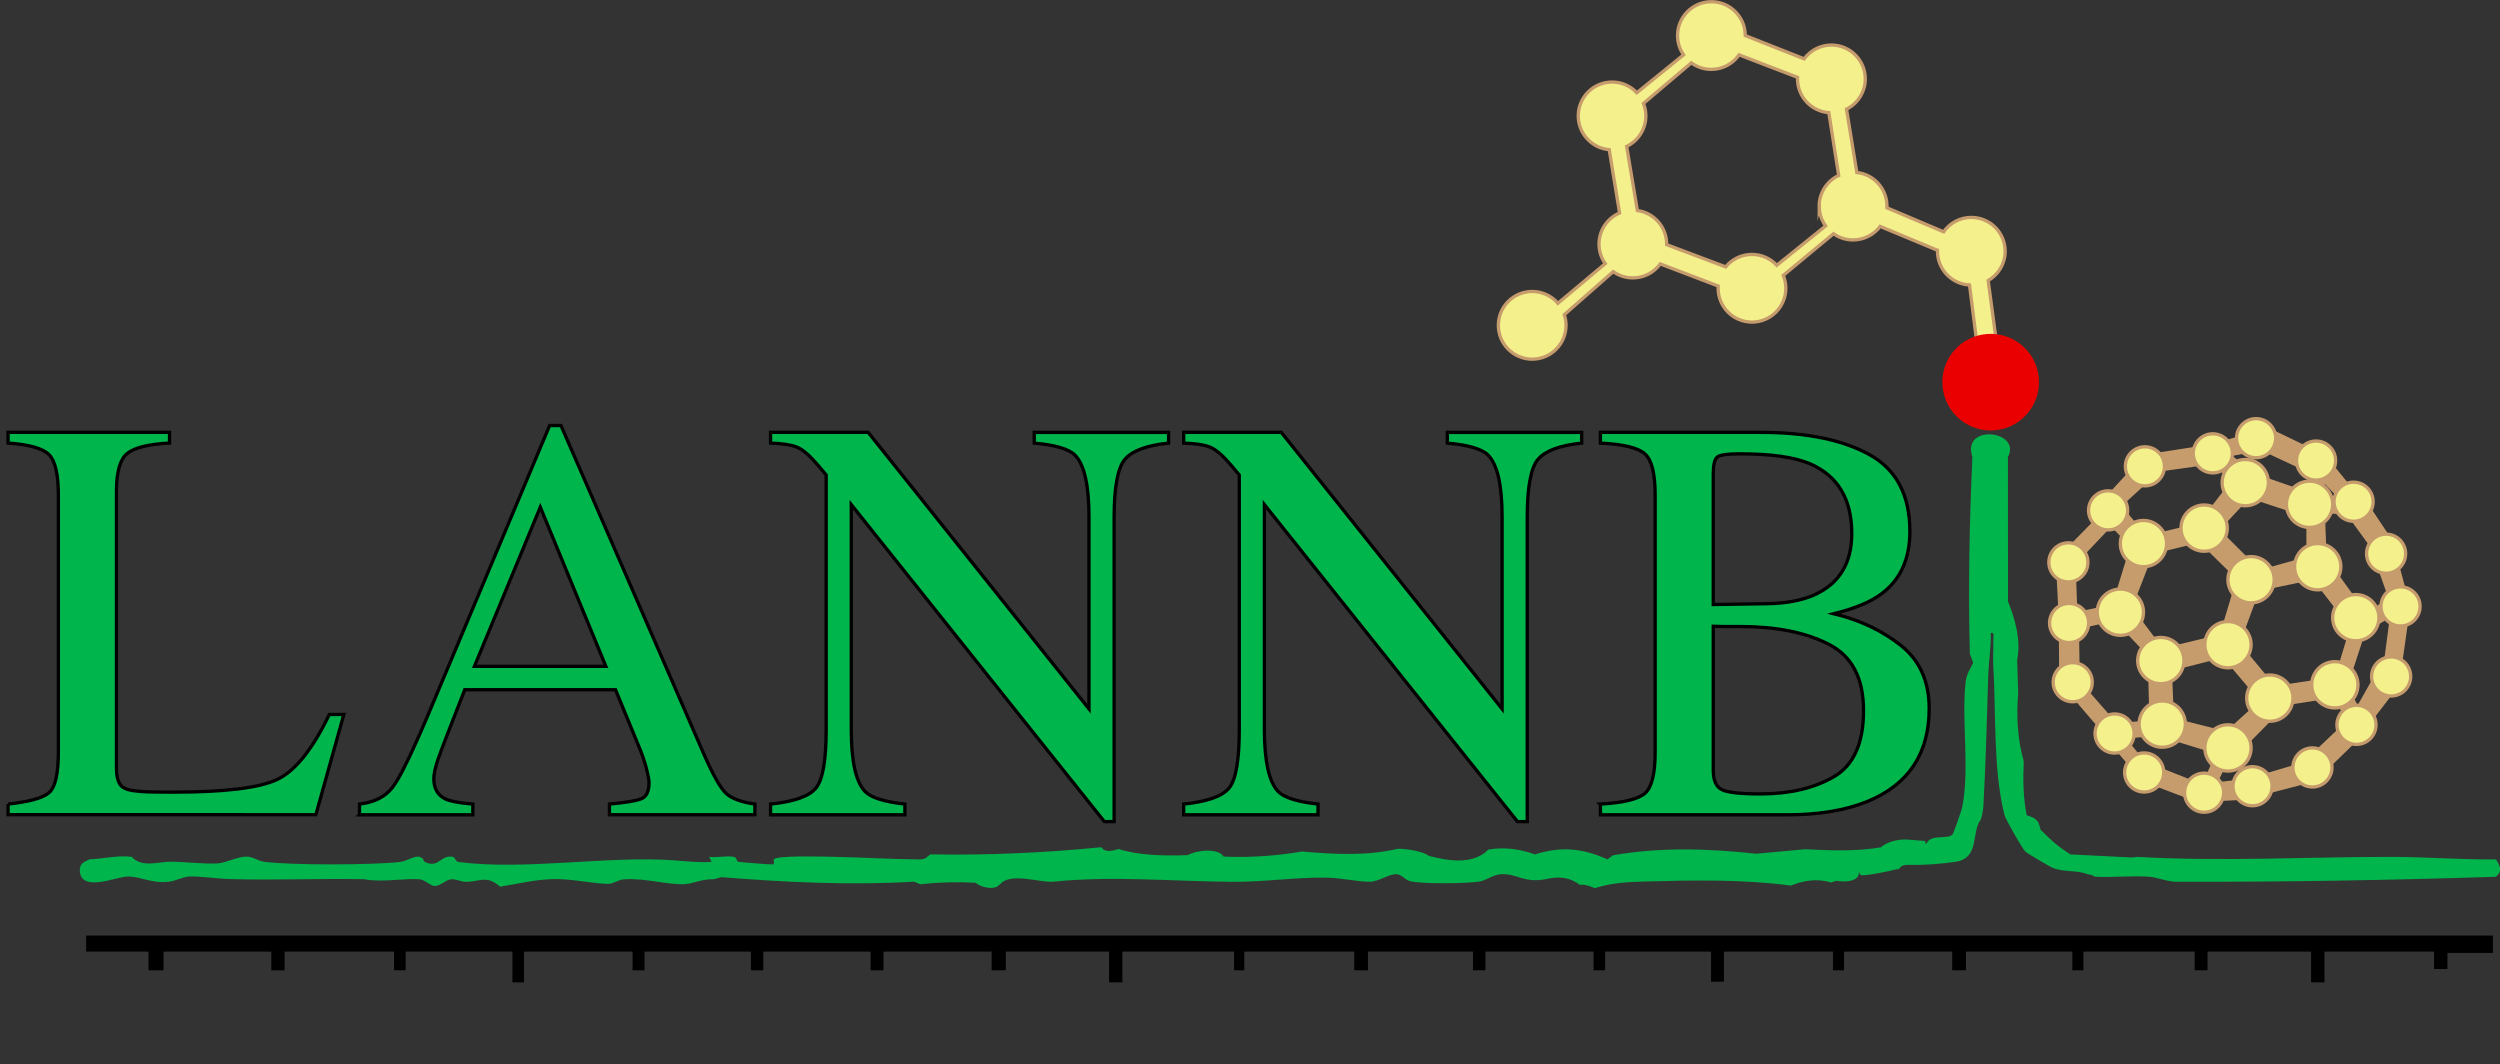 <svg xmlns="http://www.w3.org/2000/svg" id="Layer_2" data-name="Layer 2" viewBox="0 0 753.48 320.68"><rect x="0" y="0" width="753.48" height="320.68" fill="#333333" stroke="none"/><defs><style>      .cls-1, .cls-2 {        fill: #00b54c;      }      .cls-3 {        fill: #c69c6d;      }      .cls-4 {        fill: #ea0000;      }      .cls-2 {        stroke: #000;      }      .cls-2, .cls-5 {        stroke-miterlimit: 10;      }      .cls-5 {        fill: #f4f18c;        stroke: #c69c6d;      }    </style></defs><g id="Layer_1-2" data-name="Layer 1"><g><g><polygon class="cls-3" points="626.09 184.39 634.71 182.6 635.61 187.49 627.63 189.29 626.09 184.39"></polygon><polygon class="cls-3" points="620.52 191.46 620.62 203.33 626.81 203.43 626.61 190.67 620.52 191.46"></polygon><polygon class="cls-3" points="640.27 190.17 646.15 196.35 649.94 192.86 644.76 185.98 640.27 190.17"></polygon><polygon class="cls-3" points="647.45 203.33 647.75 214.9 655.13 215.2 654.63 202.43 647.45 203.33"></polygon><polygon class="cls-3" points="632.69 219.59 624.31 209.81 628.4 207.02 636.68 216.5 632.69 219.59"></polygon><polygon class="cls-3" points="637.18 225.55 641.93 231.09 645.35 228.16 640.77 222.48 637.18 225.55"></polygon><polygon class="cls-3" points="649.04 236.74 660.61 241.13 662.26 235.8 651.34 231.45 649.04 236.74"></polygon><polygon class="cls-3" points="664.8 233.95 667.89 226.97 671.58 229.26 668.39 235.74 664.8 233.95"></polygon><polygon class="cls-3" points="668.59 241.43 676.67 241.03 675.87 234.84 668.39 235.74 668.59 241.43"></polygon><polygon class="cls-3" points="665.3 226.37 654.93 223.18 657.33 216.99 668.79 219.89 665.3 226.37"></polygon><polygon class="cls-3" points="682.58 233.17 691.95 230.41 694.71 236.27 683.83 239.11 682.58 233.17"></polygon><polygon class="cls-3" points="697.89 226.14 705.76 218.7 710.36 223.3 702.16 231.25 697.89 226.14"></polygon><polygon class="cls-3" points="706.42 215.52 703.25 210.5 707.85 207.32 711.28 213.93 706.42 215.52"></polygon><polygon class="cls-3" points="688.6 206.31 697.89 204.89 699.48 210.91 689.86 212.42 688.6 206.31"></polygon><polygon class="cls-3" points="704.92 200.2 707.6 191.33 712.45 191.84 708.76 203.12 704.92 200.2"></polygon><polygon class="cls-3" points="714.49 183.81 719.87 180.3 720.92 185.73 715.37 189.11 714.49 183.81"></polygon><polygon class="cls-3" points="704.33 184.05 698.64 176.69 704.25 172.42 709.94 180.29 704.33 184.05"></polygon><polygon class="cls-3" points="684.08 177.44 695.3 175.1 692.53 168.57 683.25 171.17 684.08 177.44"></polygon><polygon class="cls-3" points="673.12 177.61 670.02 187.99 676.3 190.58 680.4 179.53 673.12 177.61"></polygon><polygon class="cls-3" points="665.51 192.09 655.04 194.6 656.89 201.54 667.43 198.86 665.51 192.09"></polygon><polygon class="cls-3" points="637.89 178.11 641.15 167.48 647.76 169.91 643.58 180.62 637.89 178.11"></polygon><polygon class="cls-3" points="639.65 162.21 635.55 157.94 640.48 153.68 644.58 158.7 639.65 162.21"></polygon><polygon class="cls-3" points="623.83 164.3 631.11 156.86 635.36 159.71 627.68 167.82 623.83 164.3"></polygon><polygon class="cls-3" points="619.82 173.17 620.4 184.64 626.09 184.39 625.67 172.67 619.82 173.17"></polygon><polygon class="cls-3" points="671.88 200.41 678.38 208.1 683.48 204.05 677.12 196.43 671.88 200.41"></polygon><polygon class="cls-3" points="715 217.11 721.75 208.32 715.45 203.92 709.84 213.86 715 217.11"></polygon><polygon class="cls-3" points="718.5 199.53 720.29 185.96 725.89 186.66 723.92 200.55 718.5 199.53"></polygon><polygon class="cls-3" points="671.79 219.62 680.13 212.05 685.37 216.28 676.91 224.86 671.79 219.62"></polygon><polygon class="cls-3" points="700.36 150.18 708.52 150.51 708.72 154.89 700.43 154.82 700.36 150.18"></polygon><polygon class="cls-3" points="725.19 178.13 722.71 168.89 716.59 171.05 719.59 179.53 725.19 178.13"></polygon><polygon class="cls-3" points="719.97 161.25 713.53 151.56 707.8 155.77 714.55 165.07 719.97 161.25"></polygon><polygon class="cls-3" points="708.06 146.08 702.71 139.46 697.8 142.84 704.68 150.03 708.06 146.08"></polygon><polygon class="cls-3" points="695.25 146.02 697.04 140.42 701.94 141.69 699.9 148.63 694.11 147.23 695.25 146.02"></polygon><polygon class="cls-3" points="695.13 166.09 695.13 157.42 700.79 156.66 701.18 166.98 695.13 166.09"></polygon><polygon class="cls-3" points="690.35 154.24 679.39 150.61 682.45 143.73 692.51 147.23 690.35 154.24"></polygon><polygon class="cls-3" points="670.66 147.29 665.51 153.92 670.35 158.25 676.59 151.56 670.66 147.29"></polygon><polygon class="cls-3" points="664.55 165.13 672.77 173.22 677.8 168.44 669.96 160.61 664.55 165.13"></polygon><polygon class="cls-3" points="660.54 164.11 651.05 166.4 650.03 160.67 658.37 158.7 660.54 164.11"></polygon><polygon class="cls-3" points="635.84 148.43 642.34 141.36 647.51 145.15 639.7 152.3 635.84 148.43"></polygon><polygon class="cls-3" points="650.97 142.1 665.11 140.13 664.45 134.21 649.65 136.51 650.97 142.1"></polygon><polygon class="cls-3" points="639.58 217.85 649.77 216.91 650.29 221.9 640.77 222.48 639.58 217.85"></polygon><polygon class="cls-3" points="671.36 137.66 680.23 136.02 677.93 130.59 669.3 133.06 671.36 137.66"></polygon><polygon class="cls-3" points="667.41 140.13 672.42 145.06 676.78 140.54 671.36 136.27 667.41 140.13"></polygon><polygon class="cls-3" points="681.38 135.69 693.72 141.45 697.74 135.69 684.26 129.19 681.38 135.69"></polygon></g><g><path class="cls-2" d="M2.44,242.34c6.34-.68,10.45-1.82,12.33-3.43,1.88-1.61,2.82-5.68,2.82-12.23v-77.5c0-6.18-.93-10.22-2.78-12.12-1.85-1.9-5.98-3.08-12.38-3.53v-3.23h48.66v3.23c-6.34.34-10.59,1.39-12.75,3.15-2.16,1.76-3.24,5.53-3.24,11.31v83.7c0,1.93.32,3.45.97,4.55.65,1.11,2.06,1.8,4.26,2.08,1.29.17,2.65.28,4.09.34,1.43.06,4.12.08,8.05.08,15.34,0,25.71-1.28,31.1-3.83,5.39-2.55,10.62-9.07,15.68-19.57h4.38l-8.43,30.2H2.44v-3.23Z"></path><path class="cls-2" d="M108.35,245.57v-3.23c4.43-.5,7.76-2.19,9.98-5.06,2.22-2.87,6.02-10.71,11.4-23.52l35.92-85.5h3.43l42.95,98.76c2.86,6.54,5.15,10.59,6.86,12.14,1.71,1.55,4.59,2.61,8.63,3.17v3.23h-43.84v-3.23c5.04-.45,8.29-1,9.74-1.65,1.46-.65,2.19-2.24,2.19-4.78,0-.85-.28-2.34-.84-4.49-.56-2.14-1.35-4.4-2.36-6.77l-6.9-16.76h-45.44c-4.48,11.4-7.15,18.35-8.02,20.87-.87,2.51-1.3,4.5-1.3,5.97,0,2.94,1.18,4.97,3.53,6.1,1.46.68,4.2,1.19,8.23,1.52v3.23h-34.16ZM182.6,200.83l-19.76-47.98-19.85,47.98h39.61Z"></path><path class="cls-2" d="M232.25,242.34c7.13-.74,11.7-2.36,13.72-4.89,2.02-2.52,3.03-8.37,3.03-17.55v-76.75l-2.36-2.81c-2.53-3-4.67-4.86-6.44-5.57-1.77-.71-4.42-1.12-7.96-1.23v-3.23h29.42l66.55,83.35v-57.89c0-9.52-1.4-15.72-4.21-18.59-1.85-1.86-5.95-3.07-12.29-3.63v-3.23h40.49v3.23c-6.57.68-10.94,2.3-13.13,4.85-2.19,2.55-3.28,8.39-3.28,17.52v91.7h-2.95l-76.27-95.53v67.82c0,9.52,1.37,15.72,4.12,18.61,1.8,1.87,5.81,3.14,12.04,3.82v3.23h-40.49v-3.23Z"></path><path class="cls-2" d="M356.76,242.34c7.13-.74,11.7-2.36,13.72-4.89,2.02-2.52,3.03-8.37,3.03-17.55v-76.75l-2.36-2.81c-2.53-3-4.67-4.86-6.44-5.57-1.77-.71-4.42-1.12-7.96-1.23v-3.23h29.42l66.55,83.35v-57.89c0-9.52-1.4-15.72-4.21-18.59-1.85-1.86-5.95-3.07-12.29-3.63v-3.23h40.49v3.23c-6.57.68-10.94,2.3-13.13,4.85s-3.28,8.39-3.28,17.52v91.7h-2.95l-76.27-95.53v67.82c0,9.52,1.38,15.72,4.12,18.61,1.79,1.87,5.81,3.14,12.04,3.82v3.23h-40.49v-3.23Z"></path><path class="cls-2" d="M482.35,242.34c6.92-.39,11.4-1.48,13.44-3.26,2.04-1.78,3.06-5.91,3.06-12.39v-77.5c0-6.41-1.02-10.53-3.06-12.38-2.04-1.84-6.52-2.93-13.44-3.27v-3.23h48.28c13.79,0,24.74,2.24,32.84,6.73,8.1,4.48,12.15,12.2,12.15,23.16,0,8.23-2.83,14.48-8.5,18.73-3.2,2.44-8,4.46-14.39,6.04,7.91,1.93,14.67,5.14,20.29,9.65,5.61,4.51,8.42,10.81,8.42,18.91,0,13.6-6.22,22.95-18.67,28.05-6.56,2.66-14.64,4-24.22,4h-56.19v-3.23ZM547.17,179.13c7.29-3.41,10.94-9.52,10.94-18.32,0-10.4-4.21-17.41-12.63-21.05-4.66-1.99-11.73-2.98-21.21-2.98-3.59,0-5.81.31-6.65.94-.84.62-1.26,2.33-1.26,5.11v39.37l16.42-.25c5.78-.11,10.58-1.05,14.4-2.81ZM552.73,234.09c5.95-3.46,8.92-10.09,8.92-19.91s-3.48-16.42-10.44-19.99c-6.96-3.57-15.83-5.36-26.6-5.36h-5.01c-.7,0-1.78-.03-3.24-.08v43.38c0,3.01.84,4.95,2.53,5.83,1.68.88,5.58,1.32,11.7,1.32,8.81,0,16.19-1.73,22.14-5.19Z"></path></g><polyline points="696.54 286.8 665.33 286.8 665.33 292.44 661.46 292.44 661.46 286.8 627.93 286.8 627.93 292.44 624.59 292.44 624.59 286.8 592.52 286.8 592.52 292.44 588.38 292.44 588.38 286.8 555.78 286.8 555.78 292.44 552.44 292.44 552.44 286.8 519.58 286.8 519.58 295.88 515.7 295.88 515.7 286.8 483.77 286.8 483.77 292.44 480.3 292.44 480.3 286.8 447.7 286.8 447.7 292.44 443.96 292.44 443.96 286.8 412.29 286.8 412.29 292.44 408.15 292.44 408.15 286.8 375.02 286.8 375.02 292.44 371.95 292.44 371.95 286.8 338.28 286.8 338.28 296.07 334.27 296.07 334.27 286.8 303.14 286.8 303.14 292.44 298.87 292.44 298.87 286.8 266.27 286.8 266.27 292.44 262.39 292.44 262.39 286.8 230.06 286.8 230.06 292.44 226.32 292.44 226.32 286.8 194.26 286.8 194.26 292.44 190.65 292.44 190.65 286.8 157.92 286.8 157.92 296.07 154.44 296.07 154.44 286.8 122.25 286.8 122.25 292.44 118.77 292.44 118.77 286.8 85.77 286.8 85.77 292.44 81.77 292.44 81.77 286.8 49.3 286.8 49.3 292.44 44.76 292.44 44.76 286.8 25.96 286.8 25.96 281.97 751.34 281.97 751.34 287.2 737.64 287.2 737.64 292.04 733.61 292.04 733.61 286.8 700.57 286.8 700.57 296.07 696.54 296.07 696.54 286.8"></polyline><path class="cls-5" d="M604.34,75.73c0-5.63-4.57-10.2-10.2-10.2-3.39,0-6.39,1.65-8.25,4.2-.03.05-.06.09-.09.14l-17.11-7.24c0-.17.02-.33.02-.5,0-5.23-3.93-9.54-9-10.13-.03,0-.06,0-.08,0l-3.11-19.11c.16-.08.33-.15.48-.23,3.09-1.75,5.18-5.07,5.18-8.88,0-5.63-4.57-10.2-10.2-10.2-3.28,0-6.2,1.55-8.07,3.96-.05.06-.09.13-.14.2l-17.77-7.02c0-5.63-4.57-10.2-10.2-10.2s-10.2,4.57-10.2,10.2c0,2.16.67,4.16,1.82,5.81l-14.1,11.43c-.24-.26-.5-.51-.77-.74-1.79-1.55-4.12-2.49-6.68-2.49-5.63,0-10.2,4.57-10.2,10.2,0,5.09,3.72,9.3,8.59,10.08.24.04.49.07.74.09l3.13,19.1c-.16.07-.33.13-.49.21-3.38,1.66-5.71,5.14-5.71,9.16,0,2.2.7,4.23,1.88,5.89l-14.27,11.96c-.17-.2-.35-.4-.54-.59-1.85-1.84-4.39-2.98-7.21-2.98-5.63,0-10.2,4.57-10.2,10.2s4.57,10.2,10.2,10.2,10.2-4.57,10.2-10.2c0-1.12-.19-2.2-.52-3.21l14.74-12.97c1.67,1.19,3.71,1.89,5.91,1.89,3.35,0,6.32-1.61,8.18-4.1.03-.04.05-.08.08-.12l17.48,6.67c-.01.22-.03.44-.03.67,0,5.63,4.57,10.2,10.2,10.2s10.2-4.57,10.2-10.2c0-1.37-.28-2.68-.77-3.88l15.15-12.56c.06.05.12.1.19.14,1.63,1.1,3.59,1.74,5.7,1.74,3.31,0,6.26-1.58,8.12-4.02.02-.02.03-.04.04-.06l17.29,7.2c0,.1-.01.19-.01.29,0,5.45,4.27,9.88,9.65,10.17l2.13,16.76,5.88-.32-2.38-17.78c3.06-1.76,5.12-5.05,5.12-8.83ZM548.29,62.12c0,1.83.48,3.55,1.33,5.04.18.32.39.64.61.94l-14.73,11.86c-1.86-2.01-4.52-3.28-7.48-3.28-3.19,0-6.04,1.47-7.91,3.76l-17.8-6.71c0-.06,0-.12,0-.18,0-5.16-3.84-9.42-8.82-10.1l-3.23-19.33s.03-.01.04-.02c3.41-1.65,5.75-5.14,5.75-9.18,0-1.33-.26-2.59-.72-3.75l14.43-12.23c1.69,1.24,3.77,1.97,6.02,1.97,3.47,0,6.53-1.74,8.37-4.38l17.63,6.78c0,.15-.02.31-.02.46,0,5.35,4.12,9.74,9.35,10.17.03,0,.05,0,.08,0l2.98,18.96c-.09.04-.19.08-.28.12-3.32,1.68-5.6,5.13-5.6,9.11Z"></path><path class="cls-4" d="M614.54,115.18c0,8.04-6.52,14.56-14.56,14.56s-14.56-6.52-14.56-14.56c0-6.46,4.21-11.94,10.04-13.84,1.42-.46,2.94-.71,4.52-.71.66,0,1.31.04,1.94.13,7.12.95,12.62,7.05,12.62,14.43Z"></path><path class="cls-1" d="M752.22,259.01c-10.5.12-20.95-.74-31.13-.75-25.26-.03-51.32,1.46-76.87,0-.55.07-1.11.13-1.67.18l-18.58-.93c-4.06-2.69-5.53-4-9-7.5-.49-2.81-1.48-3.51-4.13-4.29-1.08-5.25-1.14-10.83-.9-16.23-1.88-6.89-2.26-13.27-1.68-20.57l-.3-10.01c1.19-6.05-.59-12.23-2.76-17.63l-.03-43.52c4.27-8.04-14.09-10.16-10.71-.04-.88,19.56-1.29,39.53-.76,59.33l1.02,2.71c-.94,1.91-2,3.37-2.27,5.61-1.36,11.2,1.28,26.36-1.06,37.94-.2.98-2.63,8.01-2.97,8.28-1.9,1.54-6.58-.43-7.95,2.92l-.29-1.05-5.71-.45c-3.17,0-5.73.81-7.68,2.39-7.44,1.26-15.17.93-22.74.55-4.92.46-9.82.92-14.71,1.36-14.54-1.56-28.98-2.06-43.24.49l-1.63,1.21c-7.69-3.42-13.98-3.98-21.84-1.49-4.91-1.77-9.6-2.25-14.05-1.46-4.63,4.73-12.2,3.39-17.99,1.89-1.22-1.26-7.19-2.27-9.34-2.13-9.16,2.2-19.26,1.68-28.81.82-7.87,1.35-15.74,1.86-23.62,1.53-1.63-2.61-8.01-2.02-10.84-.44-6.75.25-14.71.14-20.89-1.85-2.63.94-4.34.77-5.14-.53-17.06,1.67-34.25,2.47-51.47,2.15-1.06.5-1.14,1.54-3.35,1.52-9-.06-17.97-.66-26.99-.81-2.55-.04-16.06-.42-16.91.79-.24.34.45,1.39-.39,1.52-.51.08-9.84-.66-10.34-.78-.61-.14-.2-1.36-1.59-1.54-2.17-.28-4.91.31-7.18.06l.76,1.49c-3.87.31-7.67-.19-11.5-.47-19.74-1.4-45.04,3.1-64.68.53-1.52-.2-.6-1.85-2.92-1.64-2.92.27-3.54,3.47-7.37,1.59-.32-.15-.36-.63-.59-1.03-.38-.16-.76-.35-1.13-.57-2.06-.03-3.47,1.37-5.89,1.64-8.5.93-32.17.99-40.58-.03-2.01-.24-3.37-1.48-5.23-1.58-2.9-.15-6.31,1.88-9.11,2.04-3.89.23-9.83-.5-14.17-.52-3.25-.02-8.7,1.95-11.6-1.47h0c-4.82-.49-7.7.53-12.75.75-1.6.84-3,1.16-2.91,3.37.28,6.83,10.95,1.81,14.54,1.81,3.82,0,6.96,2.1,12.04,1.6,2.63-.26,4.24-1.52,6.7-1.61,2.91-.1,8.2.69,12.05.79,13.95.38,26.66-.22,40.44.04,5.09,1.03,11.47-.27,16.48,0,1.77.1,3.29,1.94,4.66,2.06.03,0,.05,0,.08,0,.4-.1.81-.19,1.22-.27,1.22-.55,2.5-1.7,3.87-1.78,1.24-.07,2.56.63,3.94.77.47-.02.94-.03,1.41-.03,3.47-.32,5.53-1.79,9.24,1.49,5.63-.87,10.02-2.1,16.09-2.28,5.07-.15,12.37,1.44,16.54,1.44,1.48,0,2.98-1.23,4.56-1.35,6.55-.51,13.42,1.77,18.65,1.42,2.46-.17,4.57-1.49,8.66-1.48l2.19-.61c19.17,1.53,38.63,2.51,58.11,1.36l1.82.78c5.52-.61,11.08-.77,16.66-.46,1.48,1.26,4.71,2.13,6.61,1.13.17-.21.45-.44.86-.7,3.11-3.68,12.08-.34,16.06-.75,17.82-1.83,35.96-.08,54.03.04,9.75.06,18.78-1.41,28.41-1.25,3.92.06,9.26,1.24,12.89,1.23,2.67,0,5.91-2.49,8.21-2.26,1.42.14,2.43,1.74,3.94,2.1,3.7.87,16.79.72,20.8.11,2.24-.34,4.21-2.16,6.82-2.24,4.62-.14,6.66,2.71,13.1,1.54h0c3.76-.85,7.02-.85,10.43,1.71,1-.22,2.51.11,4.52.98,4.97-1.63,9.88-1.86,15.19-2.01,14.65-.4,29.56-.69,43.85,1.24,3.91-1.57,7.87-2.21,12.14-.95l1.57-.5c2.36.42,7.1.4,6.81-2.72.21.57.43,1.01.69,1.04,1.75.18,8.79-1.26,10.56-1.79.25,0,.5,0,.75,0,.83-1.29,1.74-1.36,3.15-1.33,4.62.1,9.07-.25,13.76-.89,7.69-1.04,4.82-8.82,7.84-12.79,0,0,0,0,0,0h0c.43-1.34.7-2.67.78-4.09.73-13.22,1.04-26.03,1.47-39.41h0c.14-4.29.85-8.45.76-12.75,1.31-.18.7,1.7.74,2.61.1,2.37-.14,4.78,0,7.14h0c.86,14.31-.05,31.46,3.35,45.02.37,1.49,5.36,10.24,6.4,11.23,0,0,0,0,0,0,.46.44,7.46,4.57,8.26,4.87,3.72,1.37,7.05.56,10.49,1.88,1.51.17,1.48.49,2.25.75,5.31.27,10.84-.37,16.13,0,2.48.17,4.74,1.27,7.87,1.51,31.95.1,64.87-.45,96.75-1.5,2.08-1.76,1.24-3.28,0-5.25Z"></path><g><circle class="cls-5" cx="664.31" cy="159.17" r="6.97"></circle><circle class="cls-5" cx="676.71" cy="145.46" r="6.97"></circle><circle class="cls-5" cx="710.01" cy="186.16" r="6.97"></circle><circle class="cls-5" cx="703.7" cy="206.39" r="6.97"></circle><circle class="cls-5" cx="696.08" cy="151.99" r="6.97"></circle><circle class="cls-5" cx="698.54" cy="170.8" r="6.97"></circle><circle class="cls-5" cx="678.45" cy="174.72" r="6.97"></circle><circle class="cls-5" cx="646.02" cy="163.83" r="6.97"></circle><circle class="cls-5" cx="639.06" cy="184.51" r="6.97"></circle><circle class="cls-5" cx="651.25" cy="199.09" r="6.97"></circle><circle class="cls-5" cx="671.49" cy="194.3" r="6.97"></circle><circle class="cls-5" cx="684.11" cy="210.41" r="6.97"></circle><circle class="cls-5" cx="671.49" cy="225.42" r="6.97"></circle><circle class="cls-5" cx="651.68" cy="218.24" r="6.97"></circle><circle class="cls-5" cx="623.39" cy="169.49" r="5.89"></circle><circle class="cls-5" cx="635.36" cy="153.82" r="5.89"></circle><circle class="cls-5" cx="646.46" cy="140.55" r="5.89"></circle><circle class="cls-5" cx="666.92" cy="136.63" r="5.89"></circle><circle class="cls-5" cx="679.97" cy="132.06" r="5.89"></circle><circle class="cls-5" cx="698.04" cy="138.81" r="5.89"></circle><circle class="cls-5" cx="709.35" cy="151.21" r="5.89"></circle><circle class="cls-5" cx="719.15" cy="166.88" r="5.89"></circle><circle class="cls-5" cx="723.5" cy="182.77" r="5.89"></circle><circle class="cls-5" cx="720.67" cy="203.88" r="5.89"></circle><circle class="cls-5" cx="710.22" cy="218.46" r="5.89"></circle><circle class="cls-5" cx="696.95" cy="231.3" r="5.89"></circle><circle class="cls-5" cx="678.89" cy="236.96" r="5.89"></circle><circle class="cls-5" cx="664.3" cy="238.91" r="5.89"></circle><circle class="cls-5" cx="646.24" cy="232.82" r="5.89"></circle><circle class="cls-5" cx="637.32" cy="221.07" r="5.89"></circle><circle class="cls-5" cx="624.7" cy="205.62" r="5.89"></circle><circle class="cls-5" cx="623.61" cy="187.77" r="5.89"></circle></g></g></g></svg>